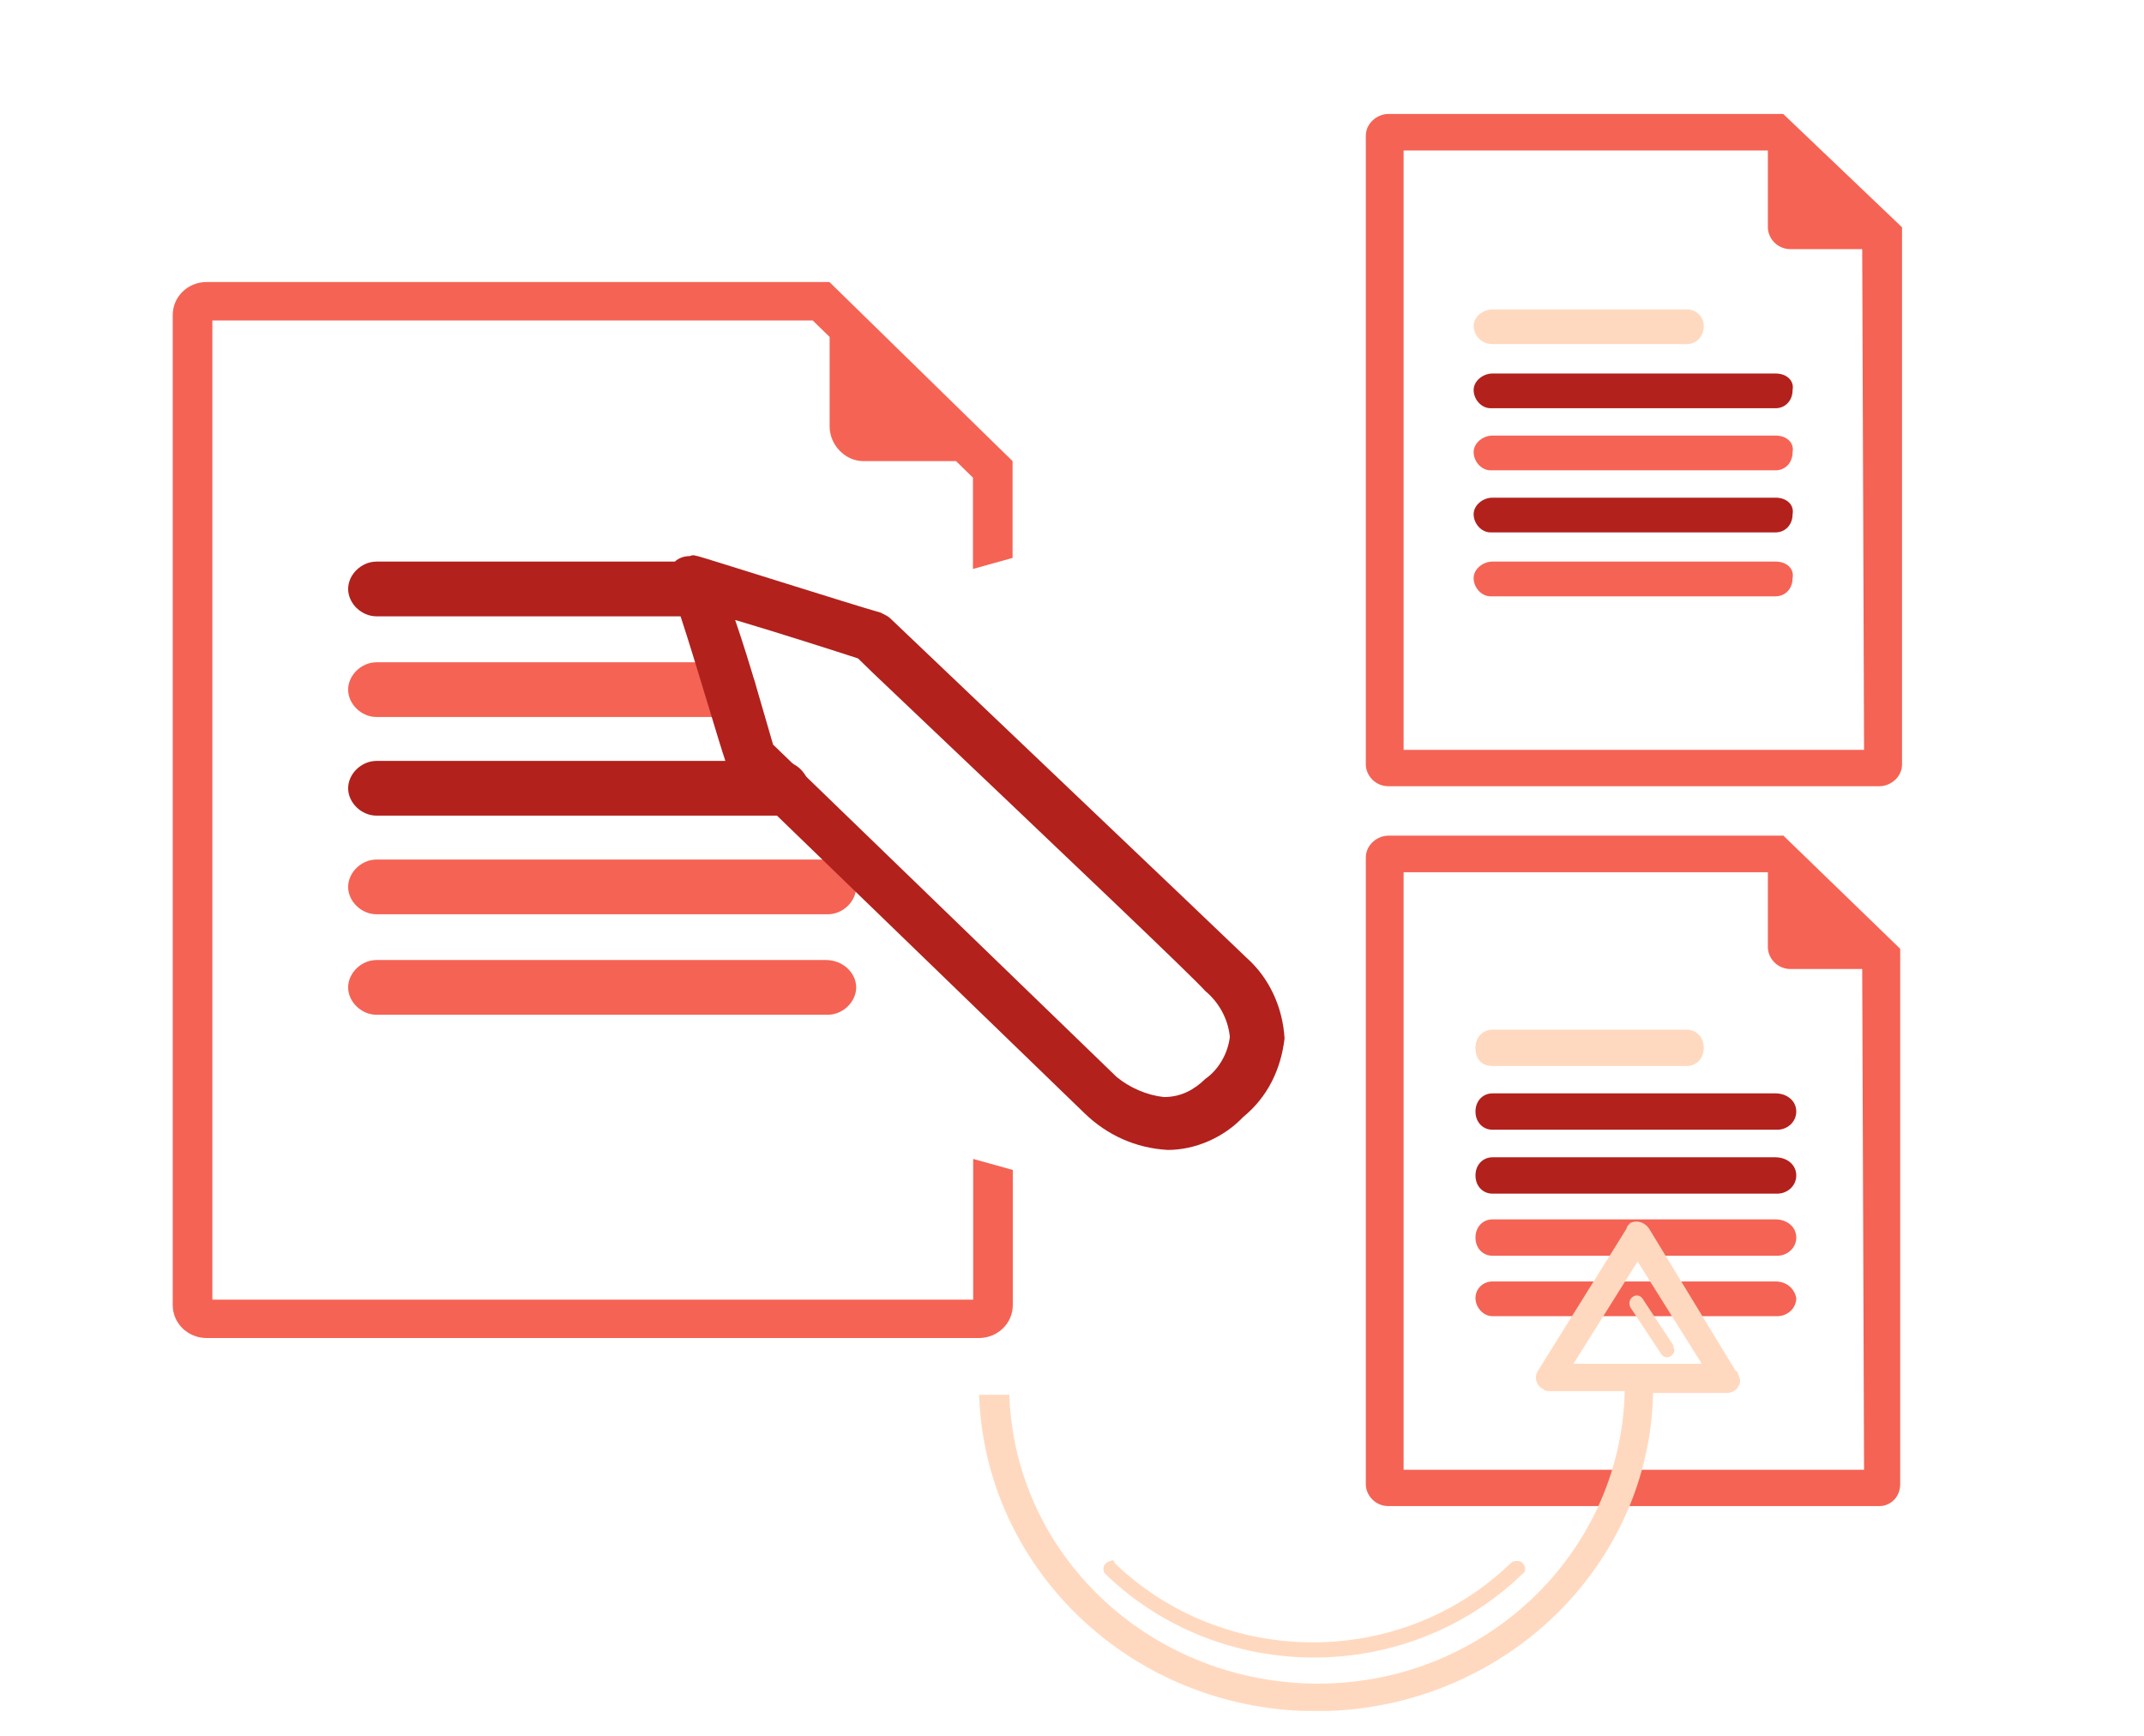 <?xml version="1.0" encoding="UTF-8"?>
<svg id="Layer_1" data-name="Layer 1" xmlns="http://www.w3.org/2000/svg" viewBox="0 0 105 85">
  <defs>
    <style>
      .cls-1 {
        fill: #ffd9bf;
      }

      .cls-2 {
        fill: #f56354;
      }

      .cls-3 {
        fill: #b2211c;
      }
    </style>
  </defs>
  <path class="cls-2" d="m40.63,13.81H10.12c-.92,0-1.66.72-1.66,1.61v48.49c0,.89.74,1.61,1.66,1.61h37.82c.92,0,1.66-.72,1.66-1.61v-6.62c-.65-.18-1.29-.36-1.94-.54v6.89H10.4V15.69h29.4l.83.81v4.38c0,.89.74,1.7,1.66,1.7h4.53l.83.81v4.47c.65-.18,1.29-.36,1.94-.54v-4.74h0l-8.97-8.77Z"/>
  <path class="cls-2" d="m18.44,35.11h17.2c.74,0,1.39-.63,1.39-1.34s-.65-1.34-1.39-1.34h-17.2c-.74,0-1.39.63-1.39,1.34s.65,1.34,1.39,1.34Z"/>
  <path class="cls-3" d="m18.44,39.94h19.79c.74,0,1.39-.63,1.39-1.34s-.65-1.34-1.39-1.34h-19.79c-.74,0-1.39.63-1.39,1.34s.65,1.34,1.39,1.34Z"/>
  <path class="cls-2" d="m40.45,42.09h-22.01c-.74,0-1.39.63-1.39,1.34s.65,1.34,1.39,1.34h22.1c.74,0,1.39-.63,1.39-1.34s-.65-1.34-1.48-1.34Z"/>
  <path class="cls-2" d="m40.45,47.01h-22.01c-.74,0-1.39.63-1.39,1.34s.65,1.34,1.39,1.34h22.1c.74,0,1.39-.63,1.39-1.34s-.65-1.34-1.48-1.34Z"/>
  <path class="cls-3" d="m86.96,18.29h-13.87c-.46,0-.92.36-.92.81s.37.89.83.89h13.96c.46,0,.83-.36.83-.89.09-.45-.28-.81-.83-.81Z"/>
  <path class="cls-2" d="m86.96,21.33h-13.87c-.46,0-.92.36-.92.81s.37.89.83.89h13.96c.46,0,.83-.36.83-.89.09-.45-.28-.81-.83-.81Z"/>
  <path class="cls-3" d="m86.96,24.37h-13.87c-.46,0-.92.36-.92.81s.37.89.83.89h13.96c.46,0,.83-.36.83-.89.09-.45-.28-.81-.83-.81Z"/>
  <path class="cls-2" d="m86.96,27.5h-13.87c-.46,0-.92.36-.92.81s.37.89.83.89h13.96c.46,0,.83-.36.83-.89.09-.45-.28-.81-.83-.81Z"/>
  <path class="cls-2" d="m87.32,5.58h-19.32c-.55,0-1.11.45-1.11,1.07v30.78c0,.54.46,1.07,1.11,1.07h24.04c.55,0,1.11-.45,1.11-1.07V11.13l-5.82-5.55Zm3.98,31.14h-22.56V7.37h17.84v3.76c0,.54.46,1.07,1.11,1.07h3.51l.09,24.52Z"/>
  <path class="cls-3" d="m86.96,53.54h-13.87c-.46,0-.83.36-.83.89s.37.89.83.89h13.96c.46,0,.92-.36.92-.89s-.46-.89-1.02-.89h0Z"/>
  <path class="cls-3" d="m86.96,56.67h-13.87c-.46,0-.83.36-.83.89s.37.89.83.89h13.96c.46,0,.92-.36.92-.89s-.46-.89-1.02-.89h0Z"/>
  <path class="cls-2" d="m86.96,59.71h-13.87c-.46,0-.83.36-.83.89s.37.89.83.89h13.96c.46,0,.92-.36.92-.89s-.46-.89-1.02-.89h0Z"/>
  <path class="cls-2" d="m86.96,62.75h-13.87c-.46,0-.83.36-.83.81s.37.89.83.89h13.96c.46,0,.92-.36.92-.89-.09-.45-.46-.81-1.02-.81h0Z"/>
  <path class="cls-2" d="m87.32,40.92h-19.32c-.55,0-1.11.45-1.11,1.07v30.69c0,.54.46,1.07,1.11,1.07h24.04c.55,0,1.02-.45,1.02-1.07v-26.22l-5.73-5.55Zm3.98,31.05h-22.56v-29.26h17.84v3.67c0,.54.46,1.07,1.11,1.07h3.51l.09,24.52Z"/>
  <path class="cls-3" d="m57.18,56.31c1.39,0,2.77-.63,3.7-1.61,1.2-.98,1.85-2.33,2.03-3.85-.09-1.52-.74-2.95-1.85-3.94-1.29-1.25-16.64-15.84-17.47-16.64-.09-.09-.28-.18-.46-.27-1.29-.36-8.88-2.77-8.97-2.77s-.18-.09-.37,0c-.28,0-.55.09-.74.27h-14.61c-.74,0-1.39.63-1.39,1.34s.65,1.34,1.39,1.34h14.89c.74,2.24,1.85,6.08,2.22,7.16.09.18.18.36.28.45l17.29,16.73c1.11,1.07,2.5,1.7,4.07,1.79Zm-21.17-25.95c2.13.63,4.9,1.52,6.01,1.88l.74.72c10.17,9.66,15.63,14.85,16.27,15.57.65.54,1.11,1.34,1.2,2.24-.09.81-.55,1.61-1.2,2.06-.55.54-1.2.89-2.03.89-.83-.09-1.66-.45-2.31-.98l-16.83-16.28c-.37-1.25-1.11-3.94-1.85-6.08Z"/>
  <path class="cls-1" d="m73.09,16.85h9.52c.46,0,.83-.36.83-.89,0-.45-.37-.81-.83-.81h-9.52c-.46,0-.92.36-.92.81s.37.89.92.89h0Z"/>
  <path class="cls-1" d="m73.09,52.2h9.52c.46,0,.83-.36.83-.89s-.37-.89-.83-.89h-9.52c-.46,0-.83.36-.83.89s.28.89.83.89Z"/>
  <path class="cls-1" d="m54.41,76.44c-.18,0-.37.18-.37.36,0,.09,0,.18.09.27,5.64,5.46,14.79,5.46,20.43,0,.18-.09.18-.36,0-.54-.09-.09-.18-.09-.28-.09s-.18,0-.28.09c-5.36,5.19-14.05,5.19-19.42,0,0-.09-.09-.18-.18-.09Z"/>
  <path class="cls-1" d="m85.01,67.14l-4.25-6.98c-.18-.27-.55-.45-.92-.27-.09.09-.18.18-.18.27l-4.35,6.98c-.18.27-.09.72.28.89.09.09.18.09.37.09h3.61c-.18,8.05-7.03,14.49-15.35,14.32-8.04-.18-14.52-6.35-14.79-14.14h-1.48c.28,8.32,7.12,15.12,15.81,15.48h1.39c8.69-.36,15.63-7.16,15.81-15.57h3.61c.37,0,.65-.27.65-.63-.09-.27-.09-.36-.18-.45Zm-7.95-.36l3.14-5.01,3.14,5.01h-6.29Z"/>
  <path class="cls-1" d="m79.84,64.01l1.48,2.24c.09.18.28.27.46.18.18-.09.28-.27.18-.45v-.09l-1.48-2.24c-.09-.18-.28-.27-.46-.18-.18.09-.28.27-.18.54h0Z"/>
</svg>